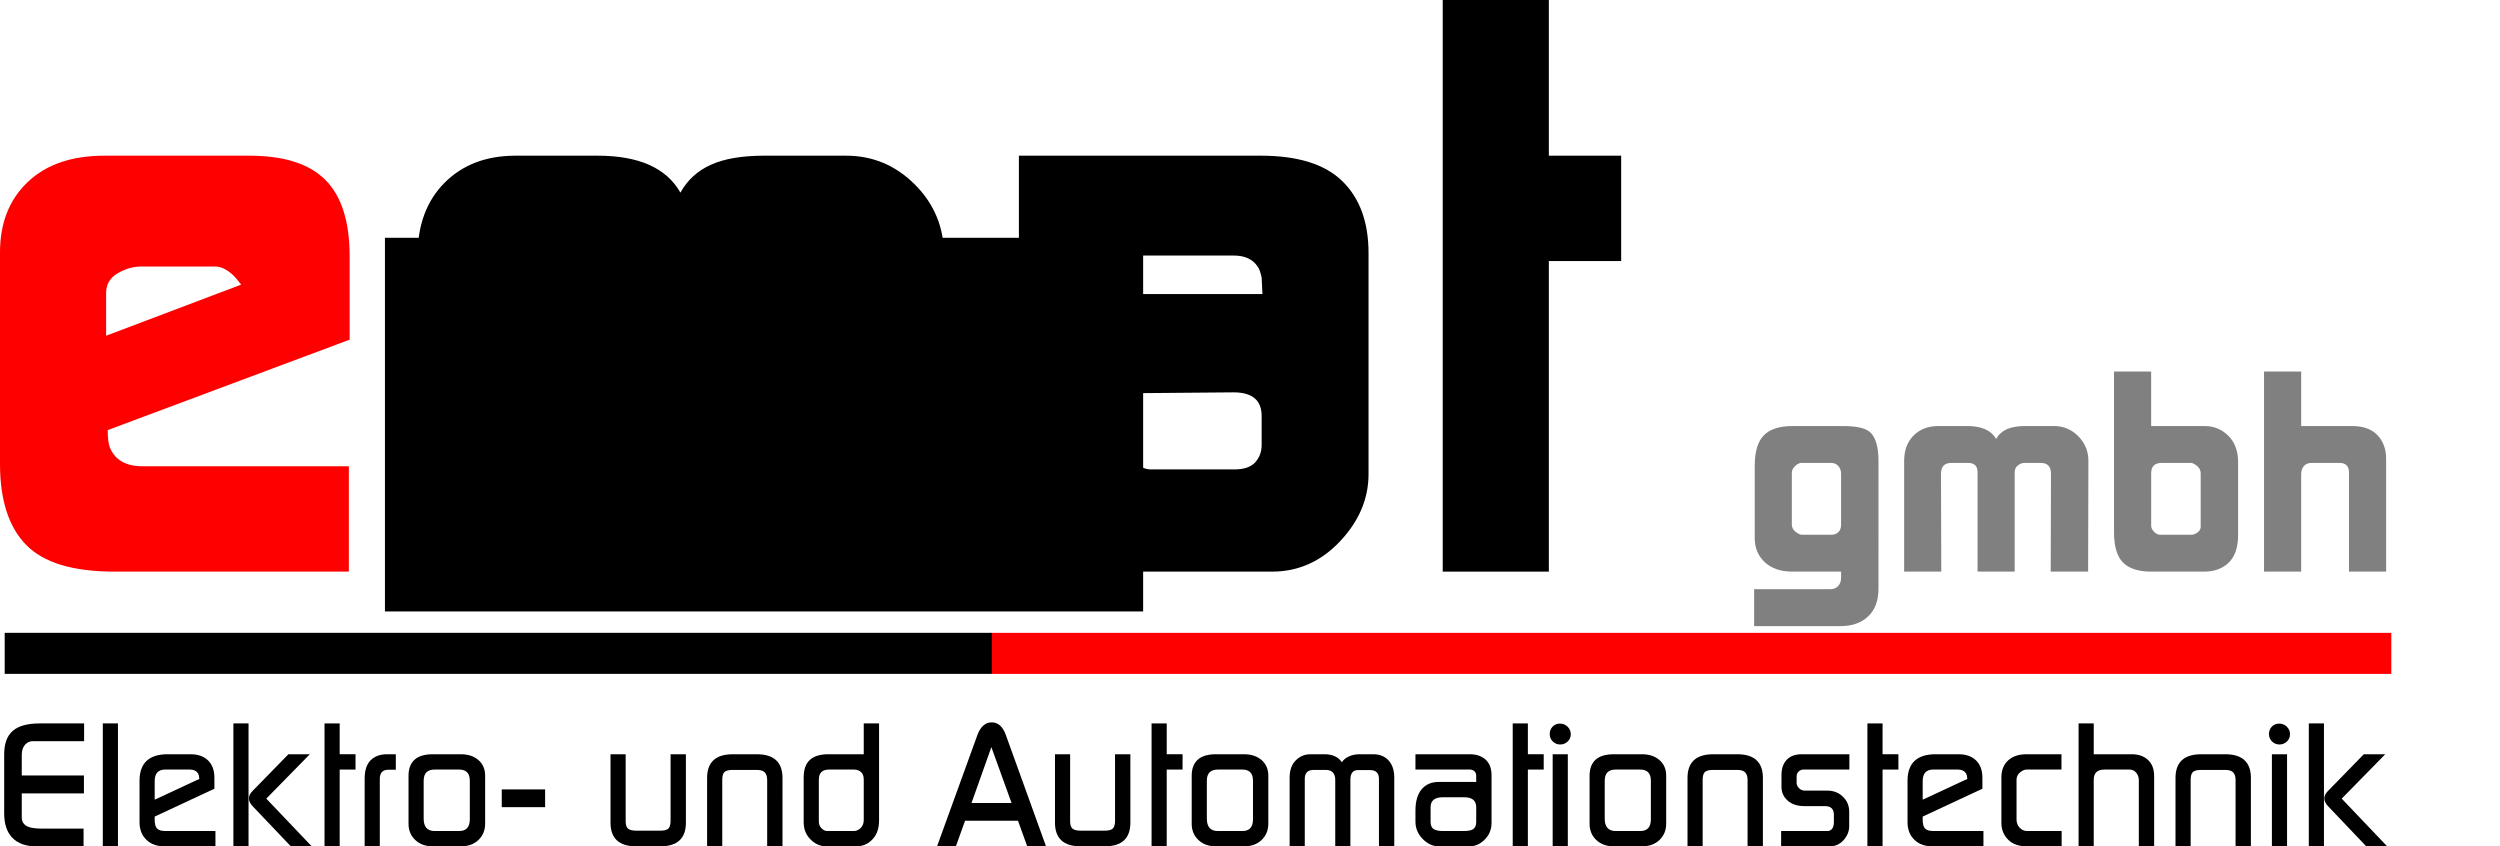 <?xml version="1.0" encoding="UTF-8" standalone="no"?>
<svg
   width="75.971mm"
   height="25.722mm"
   id="svg2"
   version="1.1"
   inkscape:version="1.1.1 (3bf5ae0d25, 2021-09-20)"
   sodipodi:docname="ematgmbh.svg"
   inkscape:export-filename="W:\Designs, Logos\Logos\Vektorgrafiken\ematgmbh.png"
   inkscape:export-xdpi="200.45695"
   inkscape:export-ydpi="200.45695"
   xmlns:inkscape="http://www.inkscape.org/namespaces/inkscape"
   xmlns:sodipodi="http://sodipodi.sourceforge.net/DTD/sodipodi-0.dtd"
   xmlns="http://www.w3.org/2000/svg"
   xmlns:svg="http://www.w3.org/2000/svg"
   xmlns:rdf="http://www.w3.org/1999/02/22-rdf-syntax-ns#"
   xmlns:cc="http://creativecommons.org/ns#"
   xmlns:dc="http://purl.org/dc/elements/1.1/">
  <defs
     id="defs4" />
  <sodipodi:namedview
     id="base"
     pagecolor="#ffffff"
     bordercolor="#666666"
     borderopacity="1.0"
     inkscape:pageopacity="0.0"
     inkscape:pageshadow="2"
     inkscape:zoom="2"
     inkscape:cx="44.75"
     inkscape:cy="60.75"
     inkscape:document-units="px"
     inkscape:current-layer="text3000"
     showgrid="false"
     inkscape:window-width="1920"
     inkscape:window-height="1137"
     inkscape:window-x="1912"
     inkscape:window-y="-8"
     inkscape:window-maximized="1"
     fit-margin-top="0"
     fit-margin-left="0"
     fit-margin-right="0"
     fit-margin-bottom="0"
     inkscape:document-rotation="0"
     inkscape:pagecheckerboard="0" />
  <g
     inkscape:label="Ebene 1"
     inkscape:groupmode="layer"
     id="layer1"
     transform="translate(-5.005,-1018.396)">
    <g
       id="layer1-9"
       inkscape:label="Ebene 1"
       transform="translate(68.983,10.536)">
      <g
         transform="translate(158.151,368.838)"
         id="g3009">
        <g
           id="layer2"
           inkscape:label="Cloud" />
        <g
           inkscape:label="emat"
           id="layer1-7"
           style="display:inline">
          <g
             transform="matrix(1.011,0,0,0.989,-239.583,635.833)"
             style="font-style:normal;font-weight:normal;font-size:91.313px;line-height:125%;font-family:Sans;letter-spacing:0px;word-spacing:0px;fill:#000000;fill-opacity:1;stroke:none"
             id="text3000"
             inkscape:export-filename="C:\Users\r.pargfrieder.EMAT\Desktop\emat.gmbh.png"
             inkscape:export-xdpi="90"
             inkscape:export-ydpi="90">
            <path
               d="M 56.985,42.669 29.5,53.172 c -1.7e-5,0.973 0.092,1.673 0.276,2.098 0.607,1.401 1.824,2.101 3.651,2.101 H 56.895 v 12.236 H 30.23 c -4.687,0 -8.02,-1.035 -9.998,-3.104 -1.979,-2.07 -2.968,-5.205 -2.968,-9.405 V 32.534 c -4e-6,-3.409 1.05,-6.133 3.15,-8.172 2.1,-2.039 5.007,-3.058 8.721,-3.058 h 16.436 c 3.957,4.8e-5 6.849,0.943 8.675,2.83 1.826,1.887 2.739,4.839 2.739,8.857 z M 44.659,36.279 C 44.293,35.793 44.019,35.457 43.837,35.273 43.107,34.543 42.407,34.178 41.736,34.178 H 33.245 c -0.853,3.6e-5 -1.72,0.259 -2.603,0.776 -0.882,0.517 -1.324,1.294 -1.324,2.328 v 4.932 z"
               style="fill:#ff0000"
               id="path3035"
               inkscape:connector-curvature="0"
               inkscape:export-filename="U:\ematgmbh.png"
               inkscape:export-xdpi="90"
               inkscape:export-ydpi="90" />
            <path
               d="m 124.513,32.899 -0.089,36.709 h -12.147 l 0.092,-32.417 c -5e-5,-2.434 -1.095,-3.65 -3.285,-3.651 h -5.389 c -0.669,3.6e-5 -1.353,0.274 -2.054,0.821 -0.7,0.547 -1.051,1.308 -1.051,2.284 V 69.608 H 88.538 V 36.644 c -2.8e-5,-2.07 -1.035,-3.104 -3.104,-3.104 h -5.389 c -2.252,3.6e-5 -3.377,1.217 -3.377,3.651 l 0.092,32.417 H 64.704 V 32.899 c -4e-6,-3.53 1.02,-6.345 3.06,-8.445 2.04,-2.1 4.734,-3.15 8.081,-3.15 h 9.313 c 4.687,4.8e-5 7.822,1.431 9.405,4.291 0.791,-1.462 1.948,-2.543 3.471,-3.242 1.522,-0.699 3.531,-1.049 6.026,-1.049 h 9.316 c 3.043,4.8e-5 5.66,1.126 7.851,3.379 2.191,2.253 3.287,4.991 3.287,8.216 z"
               style="font-variant:normal;font-stretch:normal;font-family:ModaerneHeavy;-inkscape-font-specification:ModaerneHeavy;fill:#000000"
               id="path3037"
               inkscape:connector-curvature="0"
               inkscape:export-filename="U:\ematgmbh.png"
               inkscape:export-xdpi="90"
               inkscape:export-ydpi="90" />
            <path
               d="m 172.736,58.285 c -4e-5,2.861 -1.081,5.463 -3.242,7.807 -2.162,2.344 -4.733,3.515 -7.715,3.515 h -16.712 c -3.957,0 -6.986,-0.989 -9.086,-2.968 -2.1,-1.979 -3.15,-4.642 -3.15,-7.989 v -9.77 c 0,-3.652 1.035,-6.483 3.106,-8.492 2.07,-2.009 4.932,-3.014 8.584,-3.014 h 16.163 l -0.092,-1.917 c -0.123,-0.609 -0.275,-1.036 -0.457,-1.279 -0.548,-0.853 -1.461,-1.279 -2.739,-1.279 H 133.015 V 21.304 h 27.485 c 4.2,4.8e-5 7.29,0.989 9.268,2.968 1.978,1.979 2.968,4.763 2.968,8.354 z m -12.144,-3.38 V 51.528 c -3e-5,-1.826 -1.065,-2.739 -3.196,-2.739 l -10.592,0.092 c -0.609,2.1e-5 -1.081,0.32 -1.416,0.959 -0.334,0.639 -0.502,1.324 -0.502,2.054 v 3.012 c -1e-5,0.487 0.35,1.08 1.049,1.781 0.699,0.7 1.384,1.051 2.055,1.051 h 9.497 c 1.096,10e-6 1.887,-0.274 2.374,-0.822 0.487,-0.548 0.73,-1.218 0.73,-2.009 z"
               style="font-variant:normal;font-stretch:normal;font-family:ModaerneHeavy;-inkscape-font-specification:ModaerneHeavy;fill:#000000"
               id="path3039"
               inkscape:connector-curvature="0"
               inkscape:export-filename="U:\ematgmbh.png"
               inkscape:export-xdpi="90"
               inkscape:export-ydpi="90" />
            <path
               d="m 201.436,33.54 h -8.218 V 69.608 H 181.163 V 3.224 h 12.055 V 21.304 h 8.218 z"
               style="font-variant:normal;font-stretch:normal;font-family:ModaerneHeavy;-inkscape-font-specification:ModaerneHeavy;fill:#000000"
               id="path3041"
               inkscape:connector-curvature="0"
               inkscape:export-filename="U:\ematgmbh.png"
               inkscape:export-xdpi="90"
               inkscape:export-ydpi="90" />
            <path
               d="m 230.668,71.589 c -2e-5,1.385 -0.389,2.456 -1.166,3.212 -0.778,0.756 -1.827,1.134 -3.148,1.134 h -9.812 v -4.283 h 8.598 c 0.426,0 0.745,-0.128 0.959,-0.383 0.213,-0.256 0.32,-0.564 0.32,-0.927 v -0.735 h -5.529 c -1.321,0 -2.365,-0.362 -3.132,-1.087 -0.767,-0.724 -1.15,-1.662 -1.15,-2.813 v -8.373 c -1e-5,-1.64 0.341,-2.823 1.023,-3.547 0.682,-0.724 1.779,-1.086 3.292,-1.087 h 5.656 c 1.47,1.7e-5 2.472,0.202 3.005,0.607 0.724,0.554 1.087,1.705 1.087,3.452 z m -4.25,-7.415 v -5.912 c -1e-5,-0.383 -0.107,-0.692 -0.32,-0.926 -0.213,-0.234 -0.48,-0.352 -0.799,-0.352 h -3.388 c -0.234,1e-5 -0.474,0.122 -0.719,0.367 -0.245,0.245 -0.368,0.495 -0.368,0.751 v 6.071 c 0,0.298 0.138,0.565 0.415,0.799 0.277,0.234 0.522,0.352 0.735,0.352 h 3.356 c 0.319,0 0.58,-0.101 0.783,-0.304 0.203,-0.203 0.304,-0.485 0.304,-0.847 z"
               style="fill:#808080;fill-opacity:1"
               id="path3043"
               inkscape:connector-curvature="0"
               inkscape:export-filename="U:\ematgmbh.png"
               inkscape:export-xdpi="90"
               inkscape:export-ydpi="90" />
            <path
               d="m 254.515,56.76 -0.031,12.848 h -4.251 l 0.032,-11.346 c -2e-5,-0.852 -0.383,-1.278 -1.15,-1.278 h -1.886 c -0.234,1e-5 -0.474,0.096 -0.719,0.287 -0.245,0.192 -0.368,0.458 -0.368,0.799 v 11.537 h -4.218 v -11.537 c -1e-5,-0.724 -0.362,-1.087 -1.087,-1.087 h -1.886 c -0.788,1e-5 -1.182,0.426 -1.182,1.278 l 0.032,11.346 h -4.219 v -12.848 c 0,-1.235 0.357,-2.221 1.071,-2.956 0.714,-0.735 1.657,-1.103 2.828,-1.103 h 3.26 c 1.64,1.7e-5 2.738,0.501 3.292,1.502 0.277,-0.512 0.682,-0.89 1.215,-1.135 0.533,-0.245 1.236,-0.367 2.109,-0.367 h 3.261 c 1.065,1.7e-5 1.981,0.394 2.748,1.183 0.767,0.788 1.15,1.747 1.15,2.876 z"
               style="fill:#808080;fill-opacity:1"
               id="path3045"
               inkscape:connector-curvature="0"
               inkscape:export-filename="U:\ematgmbh.png"
               inkscape:export-xdpi="90"
               inkscape:export-ydpi="90" />
            <path
               d="m 271.521,65.357 c -2e-5,1.427 -0.352,2.492 -1.055,3.196 -0.703,0.703 -1.641,1.055 -2.812,1.055 h -6.008 c -1.449,0 -2.515,-0.352 -3.197,-1.055 -0.682,-0.703 -1.023,-1.864 -1.023,-3.483 V 46.373 h 4.219 v 6.328 h 6.072 c 1.044,1.7e-5 1.938,0.373 2.684,1.118 0.746,0.745 1.119,1.768 1.119,3.068 z m -4.25,-0.959 v -6.2 c -10e-6,-0.341 -0.139,-0.628 -0.415,-0.863 -0.277,-0.234 -0.511,-0.352 -0.703,-0.352 h -3.292 c -0.81,1e-5 -1.214,0.394 -1.214,1.182 v 6.137 c 0,0.213 0.106,0.436 0.319,0.671 0.213,0.234 0.458,0.352 0.735,0.352 h 3.484 c 0.256,0 0.5,-0.09 0.735,-0.272 0.234,-0.181 0.352,-0.399 0.352,-0.655 z"
               style="fill:#808080;fill-opacity:1"
               id="path3047"
               inkscape:connector-curvature="0"
               inkscape:export-filename="U:\ematgmbh.png"
               inkscape:export-xdpi="90"
               inkscape:export-ydpi="90" />
            <path
               d="m 288.339,69.608 h -4.219 v -11.505 c -10e-6,-0.746 -0.362,-1.119 -1.087,-1.119 h -3.132 c -0.405,1e-5 -0.709,0.122 -0.911,0.367 -0.202,0.245 -0.303,0.57 -0.303,0.975 v 11.282 h -4.219 V 46.373 h 4.219 v 6.328 h 5.785 c 1.257,1.7e-5 2.216,0.351 2.876,1.054 0.661,0.703 0.991,1.63 0.991,2.781 z"
               style="fill:#808080;fill-opacity:1"
               id="path3049"
               inkscape:connector-curvature="0"
               inkscape:export-filename="U:\ematgmbh.png"
               inkscape:export-xdpi="90"
               inkscape:export-ydpi="90" />
            <g
               transform="scale(0.989,1.011)"
               style="font-variant:normal;font-stretch:normal;font-size:40px;line-height:125%;font-family:Modaerne;-inkscape-font-specification:Modaerne;fill:#000000"
               id="text3776">
              <path
                 d="m 27.117,88.327 h -5.9 c -0.32,1.2e-5 -0.6,0.12 -0.84,0.36 -0.28,0.293 -0.421,0.693 -0.421,1.2 v 2.38 h 7.141 v 2.061 h -7.141 v 2.76 c -4e-6,0.466 0.207,0.806 0.62,1.02 0.347,0.173 0.887,0.26 1.62,0.26 h 4.86 v 2.04 H 21.637 c -1.2,0 -2.117,-0.323 -2.75,-0.97 -0.633,-0.647 -0.95,-1.583 -0.95,-2.81 v -6.8 c -10e-7,-1.213 0.327,-2.107 0.98,-2.68 0.653,-0.573 1.687,-0.86 3.1,-0.86 h 5.099 z"
                 style="font-size:20px;font-family:Modaerne;-inkscape-font-specification:Modaerne;fill:#000000"
                 id="path3038"
                 inkscape:connector-curvature="0" />
              <path
                 d="M 31.006,100.407 H 29.265 V 86.287 h 1.74 z"
                 style="font-size:20px;font-family:Modaerne;-inkscape-font-specification:Modaerne;fill:#000000"
                 id="path3040"
                 inkscape:connector-curvature="0" />
              <path
                 d="m 42.204,100.407 h -5.86 c -0.867,0 -1.56,-0.253 -2.08,-0.76 -0.52,-0.507 -0.78,-1.18 -0.78,-2.02 v -4.74 c -10e-7,-2.04 1.08,-3.06 3.24,-3.06 h 2.6 c 0.867,1.1e-5 1.543,0.237 2.03,0.71 0.487,0.473 0.73,1.136 0.73,1.99 v 1.26 l -6.86,3.2 v 0.359 c -3e-6,0.494 0.093,0.834 0.28,1.02 0.187,0.187 0.5,0.28 0.94,0.28 h 5.76 z m -1.86,-7.74 c -8e-6,-0.307 -0.067,-0.547 -0.2,-0.72 -0.187,-0.24 -0.48,-0.36 -0.88,-0.36 h -2.84 c -0.8,9e-6 -1.2,0.447 -1.2,1.34 v 2.12 z"
                 style="font-size:20px;font-family:Modaerne;-inkscape-font-specification:Modaerne;fill:#000000"
                 id="path3042"
                 inkscape:connector-curvature="0" />
              <path
                 d="m 53.265,100.407 h -2.4 l -4.34,-4.56 c -0.32,-0.32 -0.48,-0.64 -0.48,-0.96 -3e-6,-0.293 0.16,-0.593 0.48,-0.9 l 4.06,-4.16 h 2.46 l -5,5.1 z m -7.26,0 H 44.265 V 86.287 h 1.74 z"
                 style="font-size:20px;font-family:Modaerne;-inkscape-font-specification:Modaerne;fill:#000000"
                 id="path3044"
                 inkscape:connector-curvature="0" />
              <path
                 d="m 58.294,91.587 h -1.82 v 8.82 H 54.734 V 86.287 h 1.74 v 3.54 h 1.82 z"
                 style="font-size:20px;font-family:Modaerne;-inkscape-font-specification:Modaerne;fill:#000000"
                 id="path3046"
                 inkscape:connector-curvature="0" />
              <path
                 d="m 62.923,91.607 h -0.86 c -0.653,8e-6 -0.98,0.353 -0.98,1.06 v 7.74 h -1.74 v -7.78 c -10e-7,-0.946 0.23,-1.65 0.69,-2.11 0.46,-0.46 1.09,-0.69 1.89,-0.69 h 1 z"
                 style="font-size:20px;font-family:Modaerne;-inkscape-font-specification:Modaerne;fill:#000000"
                 id="path3048"
                 inkscape:connector-curvature="0" />
              <path
                 d="m 73.183,97.807 c -1e-5,0.747 -0.253,1.367 -0.76,1.86 -0.507,0.493 -1.187,0.74 -2.04,0.74 h -3.2 c -0.84,0 -1.516,-0.243 -2.03,-0.73 -0.513,-0.487 -0.77,-1.11 -0.77,-1.87 v -5.52 c -10e-7,-0.8 0.23,-1.41 0.69,-1.83 0.46,-0.42 1.163,-0.63 2.11,-0.63 h 3.2 c 0.84,1.1e-5 1.517,0.223 2.03,0.67 0.513,0.447 0.77,1.043 0.77,1.79 z m -1.76,-0.5 v -4.44 c -9e-6,-0.853 -0.407,-1.28 -1.22,-1.28 H 67.382 c -0.84,9e-6 -1.26,0.427 -1.26,1.28 v 4.36 c -3e-6,0.946 0.42,1.42 1.26,1.42 h 2.82 c 0.813,2e-6 1.22,-0.447 1.22,-1.34 z"
                 style="font-size:20px;font-family:Modaerne;-inkscape-font-specification:Modaerne;fill:#000000"
                 id="path3050"
                 inkscape:connector-curvature="0" />
              <path
                 d="m 80.072,95.907 h -4.98 v -2.04 h 4.98 z"
                 style="font-size:20px;font-family:Modaerne;-inkscape-font-specification:Modaerne;fill:#000000"
                 id="path3052"
                 inkscape:connector-curvature="0" />
              <path
                 d="m 96.245,97.687 c -10e-6,1.813 -0.987,2.72 -2.96,2.72 h -2.74 c -1.973,0 -2.96,-0.907 -2.96,-2.72 v -7.86 h 1.74 v 7.68 c -3e-6,0.44 0.097,0.733 0.29,0.88 0.193,0.147 0.503,0.22 0.93,0.22 h 2.759 c 0.454,10e-7 0.764,-0.083 0.93,-0.25 0.167,-0.167 0.25,-0.463 0.25,-0.89 v -7.64 h 1.76 z"
                 style="font-size:20px;font-family:Modaerne;-inkscape-font-specification:Modaerne;fill:#000000"
                 id="path3054"
                 inkscape:connector-curvature="0" />
              <path
                 d="m 107.339,100.407 h -1.76 v -7.64 c -1e-5,-0.374 -0.09,-0.657 -0.27,-0.85 -0.18,-0.193 -0.484,-0.29 -0.91,-0.29 h -2.759 c -0.467,9e-6 -0.787,0.08 -0.96,0.24 -0.173,0.16 -0.26,0.46 -0.26,0.9 v 7.64 h -1.74 v -7.86 c -10e-7,-1.813 0.987,-2.72 2.96,-2.72 h 2.74 c 1.973,1.1e-5 2.96,0.907 2.96,2.72 z"
                 style="font-size:20px;font-family:Modaerne;-inkscape-font-specification:Modaerne;fill:#000000"
                 id="path3056"
                 inkscape:connector-curvature="0" />
              <path
                 d="m 118.433,97.427 c -1e-5,0.92 -0.253,1.647 -0.76,2.18 -0.507,0.533 -1.127,0.8 -1.86,0.8 h -3.44 c -0.653,0 -1.24,-0.247 -1.76,-0.74 -0.56,-0.533 -0.84,-1.207 -0.84,-2.02 v -5.16 c 0,-0.907 0.237,-1.577 0.71,-2.01 0.473,-0.433 1.183,-0.65 2.13,-0.65 h 4.06 v -3.54 h 1.76 z m -1.76,-0.04 V 92.727 c -1e-5,-0.387 -0.107,-0.673 -0.32,-0.86 -0.213,-0.187 -0.487,-0.28 -0.82,-0.28 h -2.86 c -0.773,9e-6 -1.16,0.393 -1.16,1.18 v 4.76 c 0,0.334 0.103,0.604 0.31,0.81 0.206,0.207 0.423,0.31 0.65,0.31 h 3.06 c 0.293,2e-6 0.557,-0.117 0.79,-0.35 0.233,-0.233 0.35,-0.536 0.35,-0.91 z"
                 style="font-size:20px;font-family:Modaerne;-inkscape-font-specification:Modaerne;fill:#000000"
                 id="path3058"
                 inkscape:connector-curvature="0" />
              <path
                 d="m 137.612,100.407 h -2.16 l -1.06,-2.94 h -6.08 l -1.06,2.94 h -2.16 l 4.64,-12.8 c 0.36,-0.96 0.907,-1.44 1.64,-1.44 0.733,1.4e-5 1.273,0.48 1.62,1.44 z m -3.96,-4.98 -2.32,-6.42 -2.28,6.42 z"
                 style="font-size:20px;font-family:Modaerne;-inkscape-font-specification:Modaerne;fill:#000000"
                 id="path3060"
                 inkscape:connector-curvature="0" />
              <path
                 d="m 147.3,97.687 c -10e-6,1.813 -0.987,2.72 -2.96,2.72 h -2.74 c -1.973,0 -2.96,-0.907 -2.96,-2.72 v -7.86 h 1.74 v 7.68 c -1e-5,0.44 0.097,0.733 0.29,0.88 0.193,0.147 0.503,0.22 0.93,0.22 h 2.759 c 0.454,10e-7 0.764,-0.083 0.93,-0.25 0.167,-0.167 0.25,-0.463 0.25,-0.89 v -7.64 h 1.76 z"
                 style="font-size:20px;font-family:Modaerne;-inkscape-font-specification:Modaerne;fill:#000000"
                 id="path3062"
                 inkscape:connector-curvature="0" />
              <path
                 d="m 153.294,91.587 h -1.82 v 8.82 h -1.74 V 86.287 h 1.74 v 3.54 h 1.82 z"
                 style="font-size:20px;font-family:Modaerne;-inkscape-font-specification:Modaerne;fill:#000000"
                 id="path3064"
                 inkscape:connector-curvature="0" />
              <path
                 d="m 163.144,97.807 c -1e-5,0.747 -0.253,1.367 -0.76,1.86 -0.507,0.493 -1.187,0.74 -2.04,0.74 h -3.2 c -0.84,0 -1.516,-0.243 -2.03,-0.73 -0.513,-0.487 -0.77,-1.11 -0.77,-1.87 v -5.52 c 0,-0.8 0.23,-1.41 0.69,-1.83 0.46,-0.42 1.163,-0.63 2.11,-0.63 h 3.2 c 0.84,1.1e-5 1.517,0.223 2.03,0.67 0.513,0.447 0.77,1.043 0.77,1.79 z m -1.76,-0.5 v -4.44 c 0,-0.853 -0.407,-1.28 -1.22,-1.28 h -2.82 c -0.84,9e-6 -1.26,0.427 -1.26,1.28 v 4.36 c 0,0.946 0.42,1.42 1.26,1.42 h 2.82 c 0.813,2e-6 1.22,-0.447 1.22,-1.34 z"
                 style="font-size:20px;font-family:Modaerne;-inkscape-font-specification:Modaerne;fill:#000000"
                 id="path3066"
                 inkscape:connector-curvature="0" />
              <path
                 d="m 177.613,100.407 h -1.76 v -7.76 c -1e-5,-0.666 -0.347,-1 -1.04,-1 h -1.36 c -0.587,8e-6 -0.88,0.367 -0.88,1.1 v 7.66 h -1.74 v -7.66 c -1e-5,-0.347 -0.09,-0.62 -0.27,-0.82 -0.18,-0.2 -0.45,-0.3 -0.81,-0.3 h -1.38 c -0.693,9e-6 -1.04,0.34 -1.04,1.02 v 7.76 h -1.74 v -7.9 c 0,-0.84 0.233,-1.497 0.7,-1.97 0.467,-0.473 1.033,-0.71 1.7,-0.71 h 1.58 c 0.946,1.1e-5 1.62,0.307 2.02,0.92 0.173,-0.28 0.443,-0.503 0.81,-0.67 0.367,-0.167 0.77,-0.25 1.21,-0.25 h 1.58 c 0.693,1.1e-5 1.253,0.207 1.68,0.62 0.493,0.48 0.74,1.166 0.74,2.06 z"
                 style="font-size:20px;font-family:Modaerne;-inkscape-font-specification:Modaerne;fill:#000000"
                 id="path3068"
                 inkscape:connector-curvature="0" />
              <path
                 d="m 188.786,97.707 c -10e-6,0.76 -0.26,1.4 -0.78,1.92 -0.52,0.52 -1.106,0.78 -1.76,0.78 h -3.5 c -0.693,0 -1.317,-0.283 -1.87,-0.85 -0.553,-0.567 -0.83,-1.23 -0.83,-1.99 v -1.28 c 0,-1.053 0.237,-1.863 0.71,-2.43 0.473,-0.567 1.13,-0.85 1.97,-0.85 h 4.3 v -0.7 c 0,-0.2 -0.057,-0.364 -0.17,-0.49 -0.113,-0.127 -0.277,-0.203 -0.49,-0.23 h -6.32 v -1.76 h 6.22 c 0.773,1.1e-5 1.386,0.207 1.84,0.62 0.453,0.413 0.68,1.013 0.68,1.8 z m -1.76,-0.1 v -1.7 c 0,-0.76 -0.467,-1.14 -1.4,-1.14 h -2.42 c -0.946,5e-6 -1.42,0.38 -1.42,1.14 v 1.7 c -1e-5,0.374 0.11,0.64 0.33,0.8 0.22,0.16 0.59,0.24 1.11,0.24 h 2.38 c 0.52,2e-6 0.887,-0.08 1.1,-0.24 0.213,-0.16 0.32,-0.427 0.32,-0.8 z"
                 style="font-size:20px;font-family:Modaerne;-inkscape-font-specification:Modaerne;fill:#000000"
                 id="path3070"
                 inkscape:connector-curvature="0" />
              <path
                 d="m 194.779,91.587 h -1.82 v 8.82 h -1.74 V 86.287 h 1.74 v 3.54 h 1.82 z"
                 style="font-size:20px;font-family:Modaerne;-inkscape-font-specification:Modaerne;fill:#000000"
                 id="path3072"
                 inkscape:connector-curvature="0" />
              <path
                 d="m 197.888,87.527 c 0,0.334 -0.12,0.614 -0.36,0.84 -0.24,0.227 -0.527,0.34 -0.86,0.34 -0.333,1.2e-5 -0.617,-0.117 -0.85,-0.35 -0.233,-0.233 -0.35,-0.517 -0.35,-0.85 0,-0.334 0.11,-0.617 0.33,-0.85 0.22,-0.233 0.503,-0.35 0.85,-0.35 0.347,1.4e-5 0.64,0.12 0.88,0.36 0.24,0.24 0.36,0.526 0.36,0.86 z m -0.34,12.88 h -1.74 V 89.827 h 1.74 z"
                 style="font-size:20px;font-family:Modaerne;-inkscape-font-specification:Modaerne;fill:#000000"
                 id="path3074"
                 inkscape:connector-curvature="0" />
              <path
                 d="m 208.847,97.807 c -1e-5,0.747 -0.253,1.367 -0.76,1.86 -0.507,0.493 -1.187,0.74 -2.04,0.74 h -3.2 c -0.84,0 -1.516,-0.243 -2.03,-0.73 -0.513,-0.487 -0.77,-1.11 -0.77,-1.87 v -5.52 c 0,-0.8 0.23,-1.41 0.69,-1.83 0.46,-0.42 1.163,-0.63 2.11,-0.63 h 3.2 c 0.84,1.1e-5 1.517,0.223 2.03,0.67 0.513,0.447 0.77,1.043 0.77,1.79 z m -1.76,-0.5 v -4.44 c -1e-5,-0.853 -0.407,-1.28 -1.22,-1.28 h -2.82 c -0.84,9e-6 -1.26,0.427 -1.26,1.28 v 4.36 c -1e-5,0.946 0.42,1.42 1.26,1.42 h 2.82 c 0.813,2e-6 1.22,-0.447 1.22,-1.34 z"
                 style="font-size:20px;font-family:Modaerne;-inkscape-font-specification:Modaerne;fill:#000000"
                 id="path3076"
                 inkscape:connector-curvature="0" />
              <path
                 d="m 219.956,100.407 h -1.76 v -7.64 c -1e-5,-0.374 -0.09,-0.657 -0.27,-0.85 -0.18,-0.193 -0.484,-0.29 -0.91,-0.29 h -2.759 c -0.467,9e-6 -0.787,0.08 -0.96,0.24 -0.173,0.16 -0.26,0.46 -0.26,0.9 v 7.64 h -1.74 v -7.86 c 0,-1.813 0.987,-2.72 2.96,-2.72 h 2.74 c 1.973,1.1e-5 2.96,0.907 2.96,2.72 z"
                 style="font-size:20px;font-family:Modaerne;-inkscape-font-specification:Modaerne;fill:#000000"
                 id="path3078"
                 inkscape:connector-curvature="0" />
              <path
                 d="m 229.89,91.587 h -5.32 c -0.16,9e-6 -0.324,0.07 -0.49,0.21 -0.167,0.14 -0.25,0.33 -0.25,0.57 v 0.76 c 0,0.2 0.09,0.397 0.27,0.59 0.18,0.193 0.403,0.29 0.67,0.29 h 2.6 c 0.707,6e-6 1.3,0.233 1.78,0.7 0.48,0.467 0.72,1.04 0.72,1.72 v 1.66 c -1e-5,0.587 -0.213,1.12 -0.64,1.6 -0.427,0.48 -0.96,0.72 -1.6,0.72 h -5.58 v -1.76 h 5.34 c 0.2,2e-6 0.37,-0.083 0.51,-0.25 0.14,-0.167 0.21,-0.436 0.21,-0.81 v -0.8 c -1e-5,-0.666 -0.34,-1 -1.02,-1 h -2.36 c -0.853,5e-6 -1.52,-0.233 -2,-0.7 -0.427,-0.413 -0.64,-0.913 -0.64,-1.5 v -1.36 c 0,-0.76 0.203,-1.35 0.61,-1.77 0.407,-0.42 0.977,-0.63 1.71,-0.63 h 5.48 z"
                 style="font-size:20px;font-family:Modaerne;-inkscape-font-specification:Modaerne;fill:#000000"
                 id="path3080"
                 inkscape:connector-curvature="0" />
              <path
                 d="m 235.521,91.587 h -1.82 v 8.82 h -1.74 V 86.287 h 1.74 v 3.54 h 1.82 z"
                 style="font-size:20px;font-family:Modaerne;-inkscape-font-specification:Modaerne;fill:#000000"
                 id="path3082"
                 inkscape:connector-curvature="0" />
              <path
                 d="m 245.29,100.407 h -5.86 c -0.867,0 -1.56,-0.253 -2.08,-0.76 -0.52,-0.507 -0.78,-1.18 -0.78,-2.02 v -4.74 c 0,-2.04 1.08,-3.06 3.24,-3.06 h 2.6 c 0.867,1.1e-5 1.543,0.237 2.03,0.71 0.487,0.473 0.73,1.136 0.73,1.99 v 1.26 l -6.86,3.2 v 0.359 c 0,0.494 0.093,0.834 0.28,1.02 0.187,0.187 0.5,0.28 0.94,0.28 h 5.76 z m -1.86,-7.74 c -1e-5,-0.307 -0.067,-0.547 -0.2,-0.72 -0.187,-0.24 -0.48,-0.36 -0.88,-0.36 h -2.84 c -0.8,9e-6 -1.2,0.447 -1.2,1.34 v 2.12 z"
                 style="font-size:20px;font-family:Modaerne;-inkscape-font-specification:Modaerne;fill:#000000"
                 id="path3084"
                 inkscape:connector-curvature="0" />
              <path
                 d="m 254.272,100.407 h -3.98 c -0.947,0 -1.674,-0.26 -2.18,-0.78 -0.507,-0.52 -0.76,-1.153 -0.76,-1.9 v -5.24 c 0,-0.827 0.257,-1.477 0.77,-1.95 0.513,-0.473 1.223,-0.71 2.13,-0.71 h 4 v 1.76 h -4 c -0.227,9e-6 -0.46,0.093 -0.7,0.28 -0.306,0.24 -0.46,0.527 -0.46,0.86 v 4.6 c 0,0.373 0.12,0.686 0.36,0.94 0.24,0.253 0.527,0.38 0.86,0.38 h 3.96 z"
                 style="font-size:20px;font-family:Modaerne;-inkscape-font-specification:Modaerne;fill:#000000"
                 id="path3086"
                 inkscape:connector-curvature="0" />
              <path
                 d="m 264.898,100.407 h -1.76 v -7.58 c -1e-5,-0.347 -0.1,-0.64 -0.3,-0.88 -0.2,-0.24 -0.453,-0.36 -0.76,-0.36 h -2.9 c -0.813,9e-6 -1.22,0.393 -1.22,1.18 v 7.64 h -1.74 V 86.287 h 1.74 v 3.54 h 4.36 c 0.787,1.1e-5 1.413,0.22 1.88,0.66 0.467,0.44 0.7,1.053 0.7,1.84 z"
                 style="font-size:20px;font-family:Modaerne;-inkscape-font-specification:Modaerne;fill:#000000"
                 id="path3088"
                 inkscape:connector-curvature="0" />
              <path
                 d="m 276.011,100.407 h -1.76 v -7.64 c -10e-6,-0.374 -0.09,-0.657 -0.27,-0.85 -0.18,-0.193 -0.484,-0.29 -0.91,-0.29 h -2.759 c -0.467,9e-6 -0.787,0.08 -0.96,0.24 -0.173,0.16 -0.26,0.46 -0.26,0.9 v 7.64 h -1.74 v -7.86 c 0,-1.813 0.987,-2.72 2.96,-2.72 h 2.74 c 1.973,1.1e-5 2.96,0.907 2.96,2.72 z"
                 style="font-size:20px;font-family:Modaerne;-inkscape-font-specification:Modaerne;fill:#000000"
                 id="path3090"
                 inkscape:connector-curvature="0" />
              <path
                 d="m 280.505,87.527 c 0,0.334 -0.12,0.614 -0.36,0.84 -0.24,0.227 -0.527,0.34 -0.86,0.34 -0.333,1.2e-5 -0.617,-0.117 -0.85,-0.35 -0.233,-0.233 -0.35,-0.517 -0.35,-0.85 0,-0.334 0.11,-0.617 0.33,-0.85 0.22,-0.233 0.503,-0.35 0.85,-0.35 0.347,1.4e-5 0.64,0.12 0.88,0.36 0.24,0.24 0.36,0.526 0.36,0.86 z m -0.34,12.88 h -1.74 V 89.827 h 1.74 z"
                 style="font-size:20px;font-family:Modaerne;-inkscape-font-specification:Modaerne;fill:#000000"
                 id="path3092"
                 inkscape:connector-curvature="0" />
              <path
                 d="m 291.664,100.407 h -2.4 l -4.34,-4.56 c -0.32,-0.32 -0.48,-0.64 -0.48,-0.96 -1e-5,-0.293 0.16,-0.593 0.48,-0.9 l 4.06,-4.16 h 2.46 l -5,5.1 z m -7.26,0 h -1.74 V 86.287 h 1.74 z"
                 style="font-size:20px;font-family:Modaerne;-inkscape-font-specification:Modaerne;fill:#000000"
                 id="path3094"
                 inkscape:connector-curvature="0" />
            </g>
          </g>
          <rect
             style="fill:#666666;fill-opacity:0"
             id="rect3012"
             width="110.485"
             height="7.366"
             x="-218.644"
             y="711.704"
             ry="0"
             inkscape:export-filename="U:\ematgmbh.png"
             inkscape:export-xdpi="90"
             inkscape:export-ydpi="90" />
          <rect
             style="fill:#000000;fill-opacity:1;stroke-width:1"
             id="rect3014"
             width="113.432"
             height="4.714"
             x="-221.59"
             y="711.704"
             inkscape:export-filename="U:\ematgmbh.png"
             inkscape:export-xdpi="90"
             inkscape:export-ydpi="90" />
          <rect
             style="fill:#ff0000;fill-opacity:1;stroke-width:1"
             id="rect3014-1"
             width="160.74"
             height="4.714"
             x="-108.22"
             y="711.708"
             inkscape:export-filename="U:\ematgmbh.png"
             inkscape:export-xdpi="90"
             inkscape:export-ydpi="90" />
          <flowRoot
             xml:space="preserve"
             id="flowRoot3051"
             style="font-style:normal;font-weight:normal;line-height:0.01%;font-family:sans-serif;letter-spacing:0px;word-spacing:0px;fill:#000000;fill-opacity:1;stroke:none"
             transform="translate(-240,597.5)"><flowRegion
               id="flowRegion3053"
               style="font-family:sans-serif"><rect
                 id="rect3055"
                 width="87.083"
                 height="42.917"
                 x="62.083"
                 y="68.832"
                 style="font-family:sans-serif" /></flowRegion><flowPara
               id="flowPara3057"
               style="font-size:40px;line-height:1.25;font-family:sans-serif"> </flowPara></flowRoot>
          <rect
             y="670.387"
             x="-21.112"
             height="34.345"
             width="86.115"
             id="rect3031"
             style="fill:none" />
          <rect
             y="676.7"
             x="-24.773"
             height="36.365"
             width="78.792"
             id="rect3033"
             style="fill:none" />
        </g>
      </g>
    </g>
  </g>
</svg>
